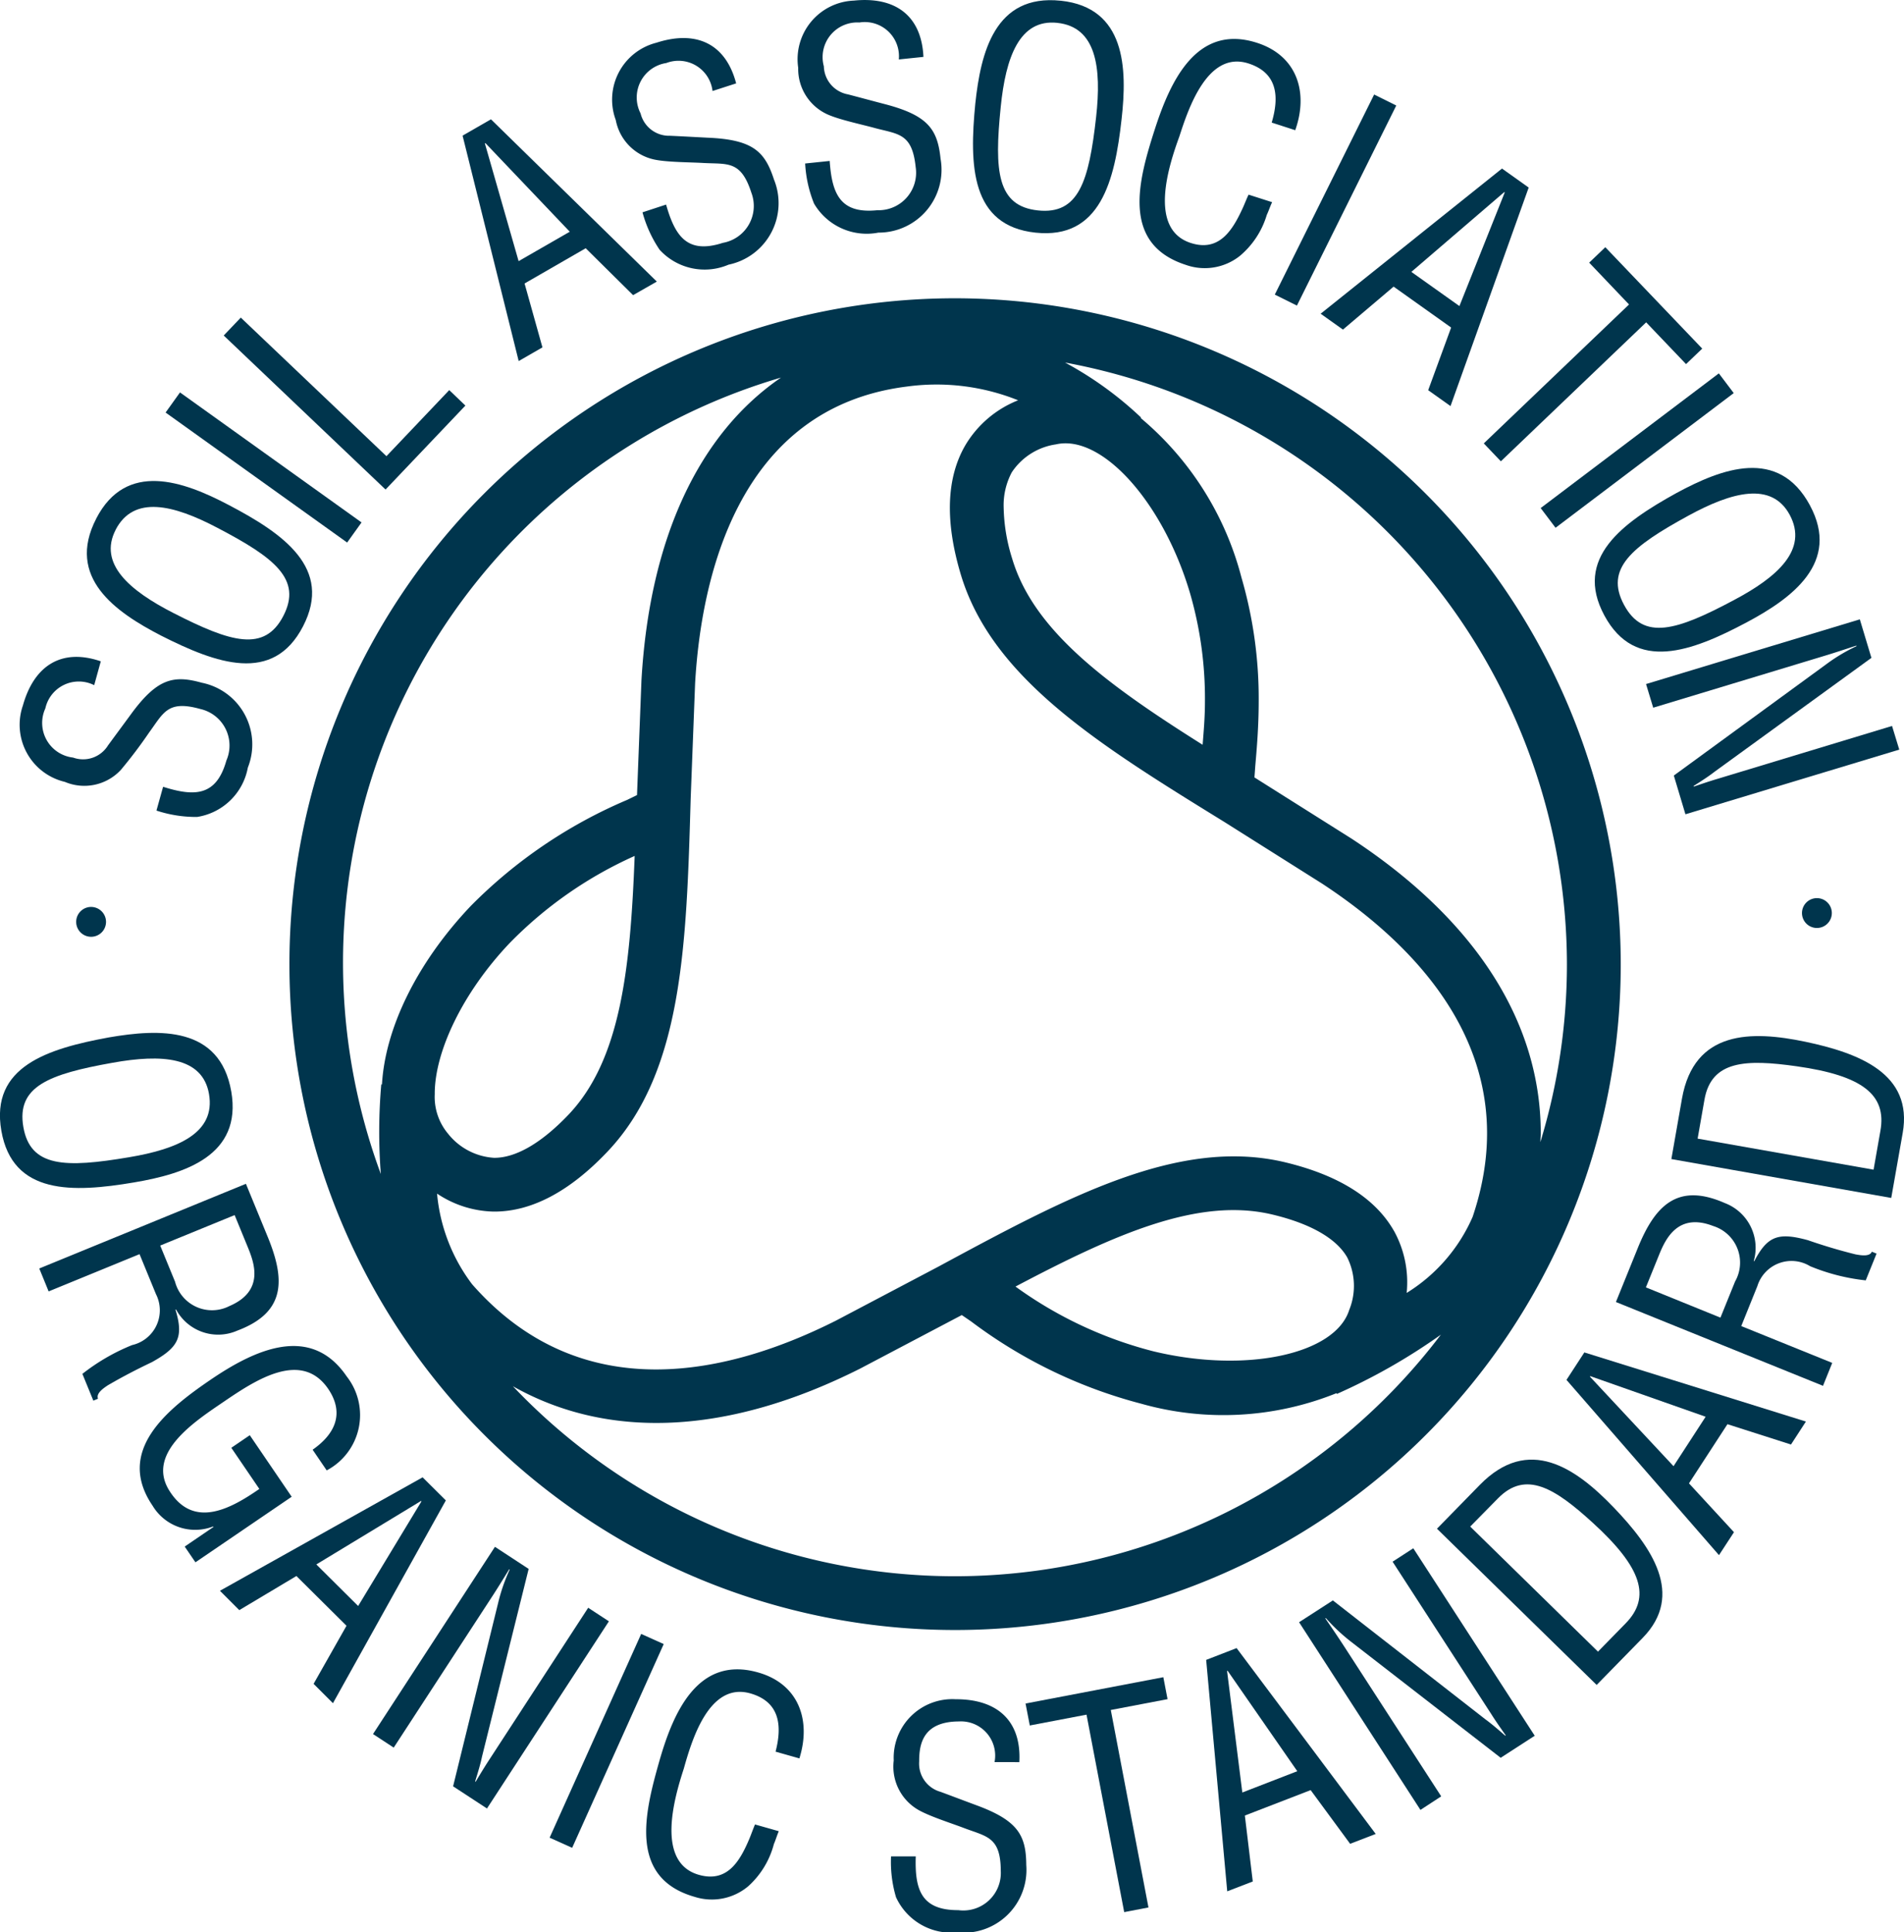 <?xml version="1.0" encoding="UTF-8"?>
<svg xmlns="http://www.w3.org/2000/svg" xmlns:xlink="http://www.w3.org/1999/xlink" id="Group_40" data-name="Group 40" width="98.377" height="99.811" viewBox="0 0 98.377 99.811">
  <defs>
    <clipPath id="clip-path">
      <rect id="Rectangle_106" data-name="Rectangle 106" width="98.377" height="99.811" fill="#00354d"></rect>
    </clipPath>
  </defs>
  <g id="Group_39" data-name="Group 39" transform="translate(0 0)" clip-path="url(#clip-path)">
    <path id="Path_137" data-name="Path 137" d="M10.8,26.641c-.336-1.941-2.452-2.072-4.981-1.618-3.288.586-4.974,1.222-4.613,3.315s2.17,2.122,5.46,1.566c2.534-.423,4.481-1.261,4.133-3.263m1.15-.136c.575,3.32-2.418,4.26-5.024,4.7-3.158.534-6.276.654-6.855-2.668s2.4-4.242,5.553-4.822c2.606-.45,5.737-.589,6.326,2.793" transform="translate(0 29.871)" fill="#00354d"></path>
    <path id="Path_138" data-name="Path 138" d="M7.142,30.1l.766,1.866a1.975,1.975,0,0,0,2.809,1.259c1.827-.782,1.279-2.236.954-3.033l-.684-1.666ZM1.377,32.468.893,31.284,11.57,26.91,12.7,29.659c.916,2.234.916,3.9-1.575,4.835A2.467,2.467,0,0,1,7.96,33.4l-.03.011c.439,1.434.136,1.959-1.218,2.711-.779.37-1.532.761-2.284,1.2-.182.125-.616.4-.5.688l-.241.1-.566-1.382A10.5,10.5,0,0,1,5.69,35.24a1.842,1.842,0,0,0,1.232-2.631l-.848-2.065Z" transform="translate(1.136 34.237)" fill="#00354d"></path>
    <path id="Path_139" data-name="Path 139" d="M6.055,41.767,5.5,40.954,6.989,39.94l-.016-.025a2.567,2.567,0,0,1-3.131-1.07c-1.931-2.834.745-4.974,2.983-6.5s5.165-2.94,7.044-.182a3.23,3.23,0,0,1-1.032,4.856l-.727-1.068c1.161-.809,1.636-1.861.841-3.088-1.384-2.111-3.79-.507-5.419.6C6.08,34.453,3.5,36.1,4.692,38.043c1.245,2.02,3.161.977,4.665-.066L7.909,35.852l.954-.65,2.165,3.179Z" transform="translate(4.043 38.931)" fill="#00354d"></path>
    <path id="Path_140" data-name="Path 140" d="M15.413,34.823l-.023-.02-5.41,3.279,2.161,2.147Zm.059-1.241,1.2,1.193L10.839,45.25l-1-1,1.7-3-2.588-2.57L6,40.442l-1-1Z" transform="translate(6.364 42.726)" fill="#00354d"></path>
    <path id="Path_141" data-name="Path 141" d="M19.6,38.307l1.07.7-6.3,9.668L12.62,47.53l2.334-9.5a9.276,9.276,0,0,1,.589-1.693l-.025-.018c-.307.5-.62,1.011-.941,1.5L9.552,45.53l-1.07-.7,6.3-9.671L16.524,36.3,14.113,46c-.077.373-.189.741-.354,1.277l.025.018c.214-.359.445-.741.679-1.1Z" transform="translate(10.791 44.739)" fill="#00354d"></path>
    <rect id="Rectangle_102" data-name="Rectangle 102" width="11.539" height="1.277" transform="translate(28.398 94.922) rotate(-65.797)" fill="#00354d"></rect>
    <path id="Path_142" data-name="Path 142" d="M21.38,42.2c.343-1.327.234-2.572-1.307-3.011-2.134-.6-3.022,2.424-3.436,3.89-.486,1.493-1.468,4.844.782,5.483,1.466.416,2.115-.7,2.609-1.868.1-.243.186-.491.289-.734l1.229.348c-.093.214-.161.452-.254.666a4.44,4.44,0,0,1-1.316,2.17,2.919,2.919,0,0,1-2.765.559c-3.422-.968-2.606-4.3-1.854-6.955.709-2.5,1.966-5.535,5.119-4.64,2.1.593,2.754,2.472,2.134,4.44Z" transform="translate(18.693 48.279)" fill="#00354d"></path>
    <path id="Path_143" data-name="Path 143" d="M25.612,41.878a1.767,1.767,0,0,0-1.843-2.1c-1.861.007-2.056,1.175-2.052,2.068a1.513,1.513,0,0,0,1.1,1.566c.618.229,1.218.457,1.834.686,2.188.8,2.59,1.572,2.6,3.1a3.246,3.246,0,0,1-3.572,3.477,3.144,3.144,0,0,1-3.158-1.818,6.369,6.369,0,0,1-.257-2.109l1.277,0c-.055,1.706.273,2.784,2.2,2.777a1.938,1.938,0,0,0,2.193-2.025c-.007-1.754-.713-1.768-1.881-2.209-.636-.243-1.652-.564-2.268-.884a2.579,2.579,0,0,1-1.382-2.611,3.029,3.029,0,0,1,3.2-3.165c2.109-.009,3.406,1.077,3.29,3.249Z" transform="translate(25.775 49.14)" fill="#00354d"></path>
    <path id="Path_144" data-name="Path 144" d="M23.32,39.485l7.119-1.359.218,1.134-2.933.559,1.947,10.2-1.254.241-1.947-10.2-2.931.559Z" transform="translate(29.669 48.507)" fill="#00354d"></path>
    <path id="Path_145" data-name="Path 145" d="M28.534,38.634l-.027.011.788,6.278,2.84-1.1Zm-1.107-.561L29,37.464l7.187,9.6-1.322.509L32.826,44.8l-3.4,1.313.409,3.406-1.32.509Z" transform="translate(34.894 47.665)" fill="#00354d"></path>
    <path id="Path_146" data-name="Path 146" d="M34.371,35.888l1.07-.693,6.274,9.684-1.759,1.138-7.728-5.992A9.522,9.522,0,0,1,30.922,38.8l-.027.018c.334.482.67.979.988,1.468l5,7.723-1.073.7L29.54,39.015l1.745-1.127,7.885,6.146c.309.225.6.475,1.023.843l.025-.016c-.239-.341-.5-.707-.727-1.068Z" transform="translate(37.582 44.778)" fill="#00354d"></path>
    <path id="Path_147" data-name="Path 147" d="M40.994,43.1l1.432-1.463c1.313-1.343.848-2.87-1.7-5.192-1.945-1.775-3.456-2.736-4.9-1.261L34.393,36.64Zm-.068,1.72-8.251-8.069,2.215-2.265c2.518-2.574,4.951-.882,6.924,1.175,1.95,2.034,3.672,4.495,1.491,6.728Z" transform="translate(41.571 42.212)" fill="#00354d"></path>
    <path id="Path_148" data-name="Path 148" d="M36.849,31.968l-.018.025,4.32,4.626,1.659-2.554Zm-1.229.193.923-1.418,11.448,3.57L47.22,35.5l-3.283-1.05-1.988,3.056,2.325,2.522L43.5,41.214Z" transform="translate(45.318 39.114)" fill="#00354d"></path>
    <path id="Path_149" data-name="Path 149" d="M42.145,33.489l.757-1.868a1.98,1.98,0,0,0-1.132-2.865c-1.85-.716-2.477.709-2.8,1.5l-.677,1.67Zm5.776,2.338-.477,1.184-10.7-4.329,1.116-2.754c.9-2.238,2.068-3.429,4.506-2.359a2.472,2.472,0,0,1,1.5,2.995l.027.011c.688-1.332,1.27-1.493,2.765-1.088.813.282,1.629.527,2.474.736.216.036.723.143.836-.141l.243.1-.559,1.382a10.424,10.424,0,0,1-2.874-.732,1.846,1.846,0,0,0-2.724,1.025l-.834,2.068Z" transform="translate(46.748 34.571)" fill="#00354d"></path>
    <path id="Path_150" data-name="Path 150" d="M48.453,30.453l.354-2.015c.327-1.847-.918-2.847-4.333-3.327-2.606-.368-4.4-.309-4.758,1.722l-.354,2.015Zm.913,1.459L38.005,29.905l.548-3.122c.627-3.545,3.59-3.522,6.378-2.938,2.756.582,5.572,1.641,5.026,4.717Z" transform="translate(48.352 29.965)" fill="#00354d"></path>
    <path id="Path_151" data-name="Path 151" d="M4.283,16.393a1.77,1.77,0,0,0-2.524,1.2,1.8,1.8,0,0,0,1.434,2.54A1.515,1.515,0,0,0,5,19.5c.389-.529.773-1.048,1.161-1.577,1.372-1.884,2.22-2.065,3.688-1.654a3.247,3.247,0,0,1,2.372,4.383A3.157,3.157,0,0,1,9.6,23.2a6.525,6.525,0,0,1-2.1-.329l.343-1.229c1.629.516,2.752.493,3.27-1.357a1.935,1.935,0,0,0-1.347-2.661c-1.691-.473-1.9.2-2.643,1.211a24.225,24.225,0,0,1-1.466,1.938,2.575,2.575,0,0,1-2.888.616A3.032,3.032,0,0,1,.6,17.44c.568-2.029,1.97-2.981,4.024-2.279Z" transform="translate(0.584 18.998)" fill="#00354d"></path>
    <path id="Path_152" data-name="Path 152" d="M3.459,13.455c-.9,1.747.7,3.133,2.988,4.3,2.974,1.522,4.7,2.034,5.676.148s-.439-3-3.4-4.547c-2.277-1.2-4.333-1.706-5.267.1m-1-.584c1.547-2.993,4.5-1.934,6.842-.7,2.836,1.486,5.392,3.274,3.842,6.269s-4.479,1.925-7.335.479c-2.35-1.213-4.926-3-3.349-6.044" transform="translate(2.517 13.911)" fill="#00354d"></path>
    <rect id="Rectangle_103" data-name="Rectangle 103" width="1.278" height="11.538" transform="matrix(0.582, -0.813, 0.813, 0.582, 8.556, 21.309)" fill="#00354d"></rect>
    <path id="Path_153" data-name="Path 153" d="M13.449,16.1,5.087,8.144l.882-.925,7.526,7.158,3.245-3.413.834.8Z" transform="translate(6.472 9.186)" fill="#00354d"></path>
    <path id="Path_154" data-name="Path 154" d="M11.7,3.941l-.027.016,1.743,6.081,2.643-1.52Zm-1.179-.386,1.466-.843,8.571,8.382-1.227.7L16.882,9.372l-3.158,1.82.923,3.3-1.227.707Z" transform="translate(13.38 3.451)" fill="#00354d"></path>
    <path id="Path_155" data-name="Path 155" d="M19.1,3.6a1.77,1.77,0,0,0-2.39-1.445,1.8,1.8,0,0,0-1.329,2.6,1.519,1.519,0,0,0,1.525,1.157c.654.03,1.3.066,1.954.1,2.329.1,2.945.713,3.415,2.163a3.244,3.244,0,0,1-2.347,4.395,3.151,3.151,0,0,1-3.565-.773,6.46,6.46,0,0,1-.882-1.931L16.7,9.466c.466,1.643,1.1,2.57,2.933,1.977A1.935,1.935,0,0,0,21.105,8.85c-.539-1.67-1.218-1.466-2.468-1.532-.675-.041-1.741-.036-2.424-.155A2.576,2.576,0,0,1,14.1,5.1,3.031,3.031,0,0,1,16.2,1.106c2-.648,3.567-.007,4.12,2.1Z" transform="translate(17.716 1.101)" fill="#00354d"></path>
    <path id="Path_156" data-name="Path 156" d="M23.361,3.07a1.766,1.766,0,0,0-2.038-1.909,1.792,1.792,0,0,0-1.836,2.263,1.517,1.517,0,0,0,1.247,1.45c.636.166,1.254.334,1.891.5,2.256.586,2.736,1.311,2.893,2.827a3.247,3.247,0,0,1-3.211,3.813,3.156,3.156,0,0,1-3.327-1.5,6.438,6.438,0,0,1-.459-2.07l1.268-.132c.116,1.7.545,2.743,2.461,2.545a1.937,1.937,0,0,0,1.981-2.231c-.182-1.745-.886-1.688-2.1-2.011-.652-.18-1.7-.4-2.338-.657A2.575,2.575,0,0,1,18.162,3.5,3.03,3.03,0,0,1,21.038.03c2.1-.216,3.492.738,3.595,2.908Z" transform="translate(23.08 0.001)" fill="#00354d"></path>
    <path id="Path_157" data-name="Path 157" d="M26.478,1.175C24.521.966,23.812,2.964,23.556,5.52c-.339,3.322-.186,5.119,1.922,5.344s2.636-1.5,3.006-4.819c.286-2.552.016-4.656-2.006-4.869M26.662.032C30.013.389,30.1,3.525,29.8,6.156c-.352,3.179-1.093,6.212-4.445,5.856s-3.424-3.474-3.113-6.66c.279-2.634,1.007-5.681,4.417-5.319" transform="translate(28.15 0.005)" fill="#00354d"></path>
    <path id="Path_158" data-name="Path 158" d="M32.742,5.206c.389-1.313.323-2.563-1.2-3.054-2.109-.677-3.1,2.315-3.57,3.767-.536,1.472-1.636,4.79.591,5.506,1.447.466,2.138-.623,2.67-1.777.111-.239.2-.484.314-.72l1.216.389c-.1.211-.175.445-.275.657a4.407,4.407,0,0,1-1.393,2.12,2.917,2.917,0,0,1-2.784.464c-3.381-1.088-2.449-4.392-1.606-7.014.8-2.477,2.159-5.463,5.278-4.458,2.081.668,2.665,2.57,1.975,4.513Z" transform="translate(32.965 1.126)" fill="#00354d"></path>
    <rect id="Rectangle_104" data-name="Rectangle 104" width="11.539" height="1.276" transform="translate(65.867 15.217) rotate(-63.586)" fill="#00354d"></rect>
    <path id="Path_159" data-name="Path 159" d="M39.542,5.065l-.025-.018-4.8,4.122L37.2,10.934ZM39.4,3.831l1.379.982L36.74,16.1l-1.154-.82,1.186-3.236L33.8,9.93l-2.618,2.22-1.152-.82Z" transform="translate(38.206 4.875)" fill="#00354d"></path>
    <path id="Path_160" data-name="Path 160" d="M40.018,5.619l5.008,5.238-.836.8L42.129,9.5l-7.508,7.178-.882-.925,7.505-7.176L39.185,6.417Z" transform="translate(42.926 7.15)" fill="#00354d"></path>
    <rect id="Rectangle_105" data-name="Rectangle 105" width="11.539" height="1.276" transform="translate(79.604 26.243) rotate(-37.077)" fill="#00354d"></rect>
    <path id="Path_161" data-name="Path 161" d="M46.336,13.059c-.936-1.731-2.983-1.188-5.24.045-2.929,1.6-4.326,2.738-3.32,4.606s2.724,1.327,5.672-.245c2.27-1.2,3.849-2.618,2.888-4.406m1.043-.493c1.6,2.965-.938,4.808-3.274,6.051-2.824,1.5-5.744,2.606-7.344-.357s.932-4.788,3.736-6.335c2.327-1.257,5.253-2.379,6.883.641" transform="translate(46.136 13.534)" fill="#00354d"></path>
    <path id="Path_162" data-name="Path 162" d="M50.14,19.586l.373,1.222-11.048,3.34-.6-2,7.9-5.767a9.076,9.076,0,0,1,1.538-.916l-.007-.03c-.557.184-1.127.373-1.686.541L37.8,18.643l-.37-1.222,11.045-3.342.6,1.99L40.985,21.94c-.3.234-.62.443-1.1.748l.009.03c.4-.136.818-.279,1.229-.4Z" transform="translate(47.619 17.912)" fill="#00354d"></path>
    <path id="Path_163" data-name="Path 163" d="M2.5,20.616a.771.771,0,1,0,.773.773.773.773,0,0,0-.773-.773" transform="translate(2.205 26.23)" fill="#00354d"></path>
    <path id="Path_164" data-name="Path 164" d="M41.746,20.416a.771.771,0,1,0,.77.773.771.771,0,0,0-.77-.773" transform="translate(52.132 25.975)" fill="#00354d"></path>
    <path id="Path_165" data-name="Path 165" d="M40.973,72.791a31.506,31.506,0,0,1-22.841-9.814c4.942,2.788,11.136,2.515,17.944-.913L41.325,59.3c.241.164.482.329.482.329a25.137,25.137,0,0,0,8.778,4.247,15.629,15.629,0,0,0,10.1-.541l.02.039a30.828,30.828,0,0,0,5.374-3.061A31.55,31.55,0,0,1,40.973,72.791M31.984,10.877c-4.238,2.9-6.79,8.3-7.21,15.638,0,0-.209,5.369-.229,5.926-.264.13-.529.257-.529.257a25.153,25.153,0,0,0-8.064,5.474c-2.834,2.988-4.424,6.367-4.585,9.216l-.036,0a28.147,28.147,0,0,0-.023,4.626A31.49,31.49,0,0,1,31.984,10.877m14.208,3.449c2.363-.539,5.533,2.979,6.924,7.68a19.533,19.533,0,0,1,.773,5.572c0,.87-.066,1.563-.12,2.265-4.924-3.1-8.728-5.881-9.841-9.616a9.313,9.313,0,0,1-.439-2.615,3.626,3.626,0,0,1,.42-1.843,3.306,3.306,0,0,1,2.284-1.443m-32.1,33.541c0-2.17,1.438-5.222,3.872-7.782a21,21,0,0,1,6.458-4.5C24.2,41.409,23.7,46.1,21.018,48.935c-1.4,1.472-2.727,2.247-3.854,2.243a3.293,3.293,0,0,1-2.39-1.254,2.953,2.953,0,0,1-.679-2.056M61.348,59.021c-.713,2.315-5.347,3.3-10.112,2.154A20.974,20.974,0,0,1,44.1,57.828C49.269,55.1,53.568,53.2,57.37,54.107c1.972.47,3.311,1.236,3.87,2.215a3.3,3.3,0,0,1,.109,2.7m2.3-4.079c-.963-1.684-2.858-2.874-5.635-3.538-5.476-1.3-11.239,1.8-17.91,5.4l-5.278,2.781c-5.424,2.731-13.09,4.624-18.8-1.875a9.112,9.112,0,0,1-1.813-4.685,5.44,5.44,0,0,0,2.936.929c1.943.009,3.922-1.038,5.883-3.111C26.906,46.751,27.1,40.2,27.317,32.629l.229-5.958c.3-5.247,2.115-14.215,10.925-15.329a11.318,11.318,0,0,1,5.765.707,5.543,5.543,0,0,0-2.727,2.322c-.977,1.677-1.059,3.913-.243,6.649,1.606,5.4,7.18,8.837,13.636,12.816l5.038,3.177c5.078,3.331,10.552,9.023,7.778,17.219a8.7,8.7,0,0,1-3.406,3.924,5.489,5.489,0,0,0-.661-3.213m8.941-13.768a31.5,31.5,0,0,1-1.372,9.189c0-.148.02-.3.02-.45,0-5.726-3.347-11.007-9.775-15.222l-5.019-3.163c.023-.293.043-.586.043-.586.077-.888.177-2.027.177-3.352a22.33,22.33,0,0,0-.886-6.371,15.991,15.991,0,0,0-5.21-8.255l.02-.023A18.316,18.316,0,0,0,46.661,10.1a31.652,31.652,0,0,1,25.931,31.08M40.973,6.78a34.394,34.394,0,1,0,34.4,34.4,34.434,34.434,0,0,0-34.4-34.4" transform="translate(8.369 8.627)" fill="#00354d"></path>
  </g>
</svg>
